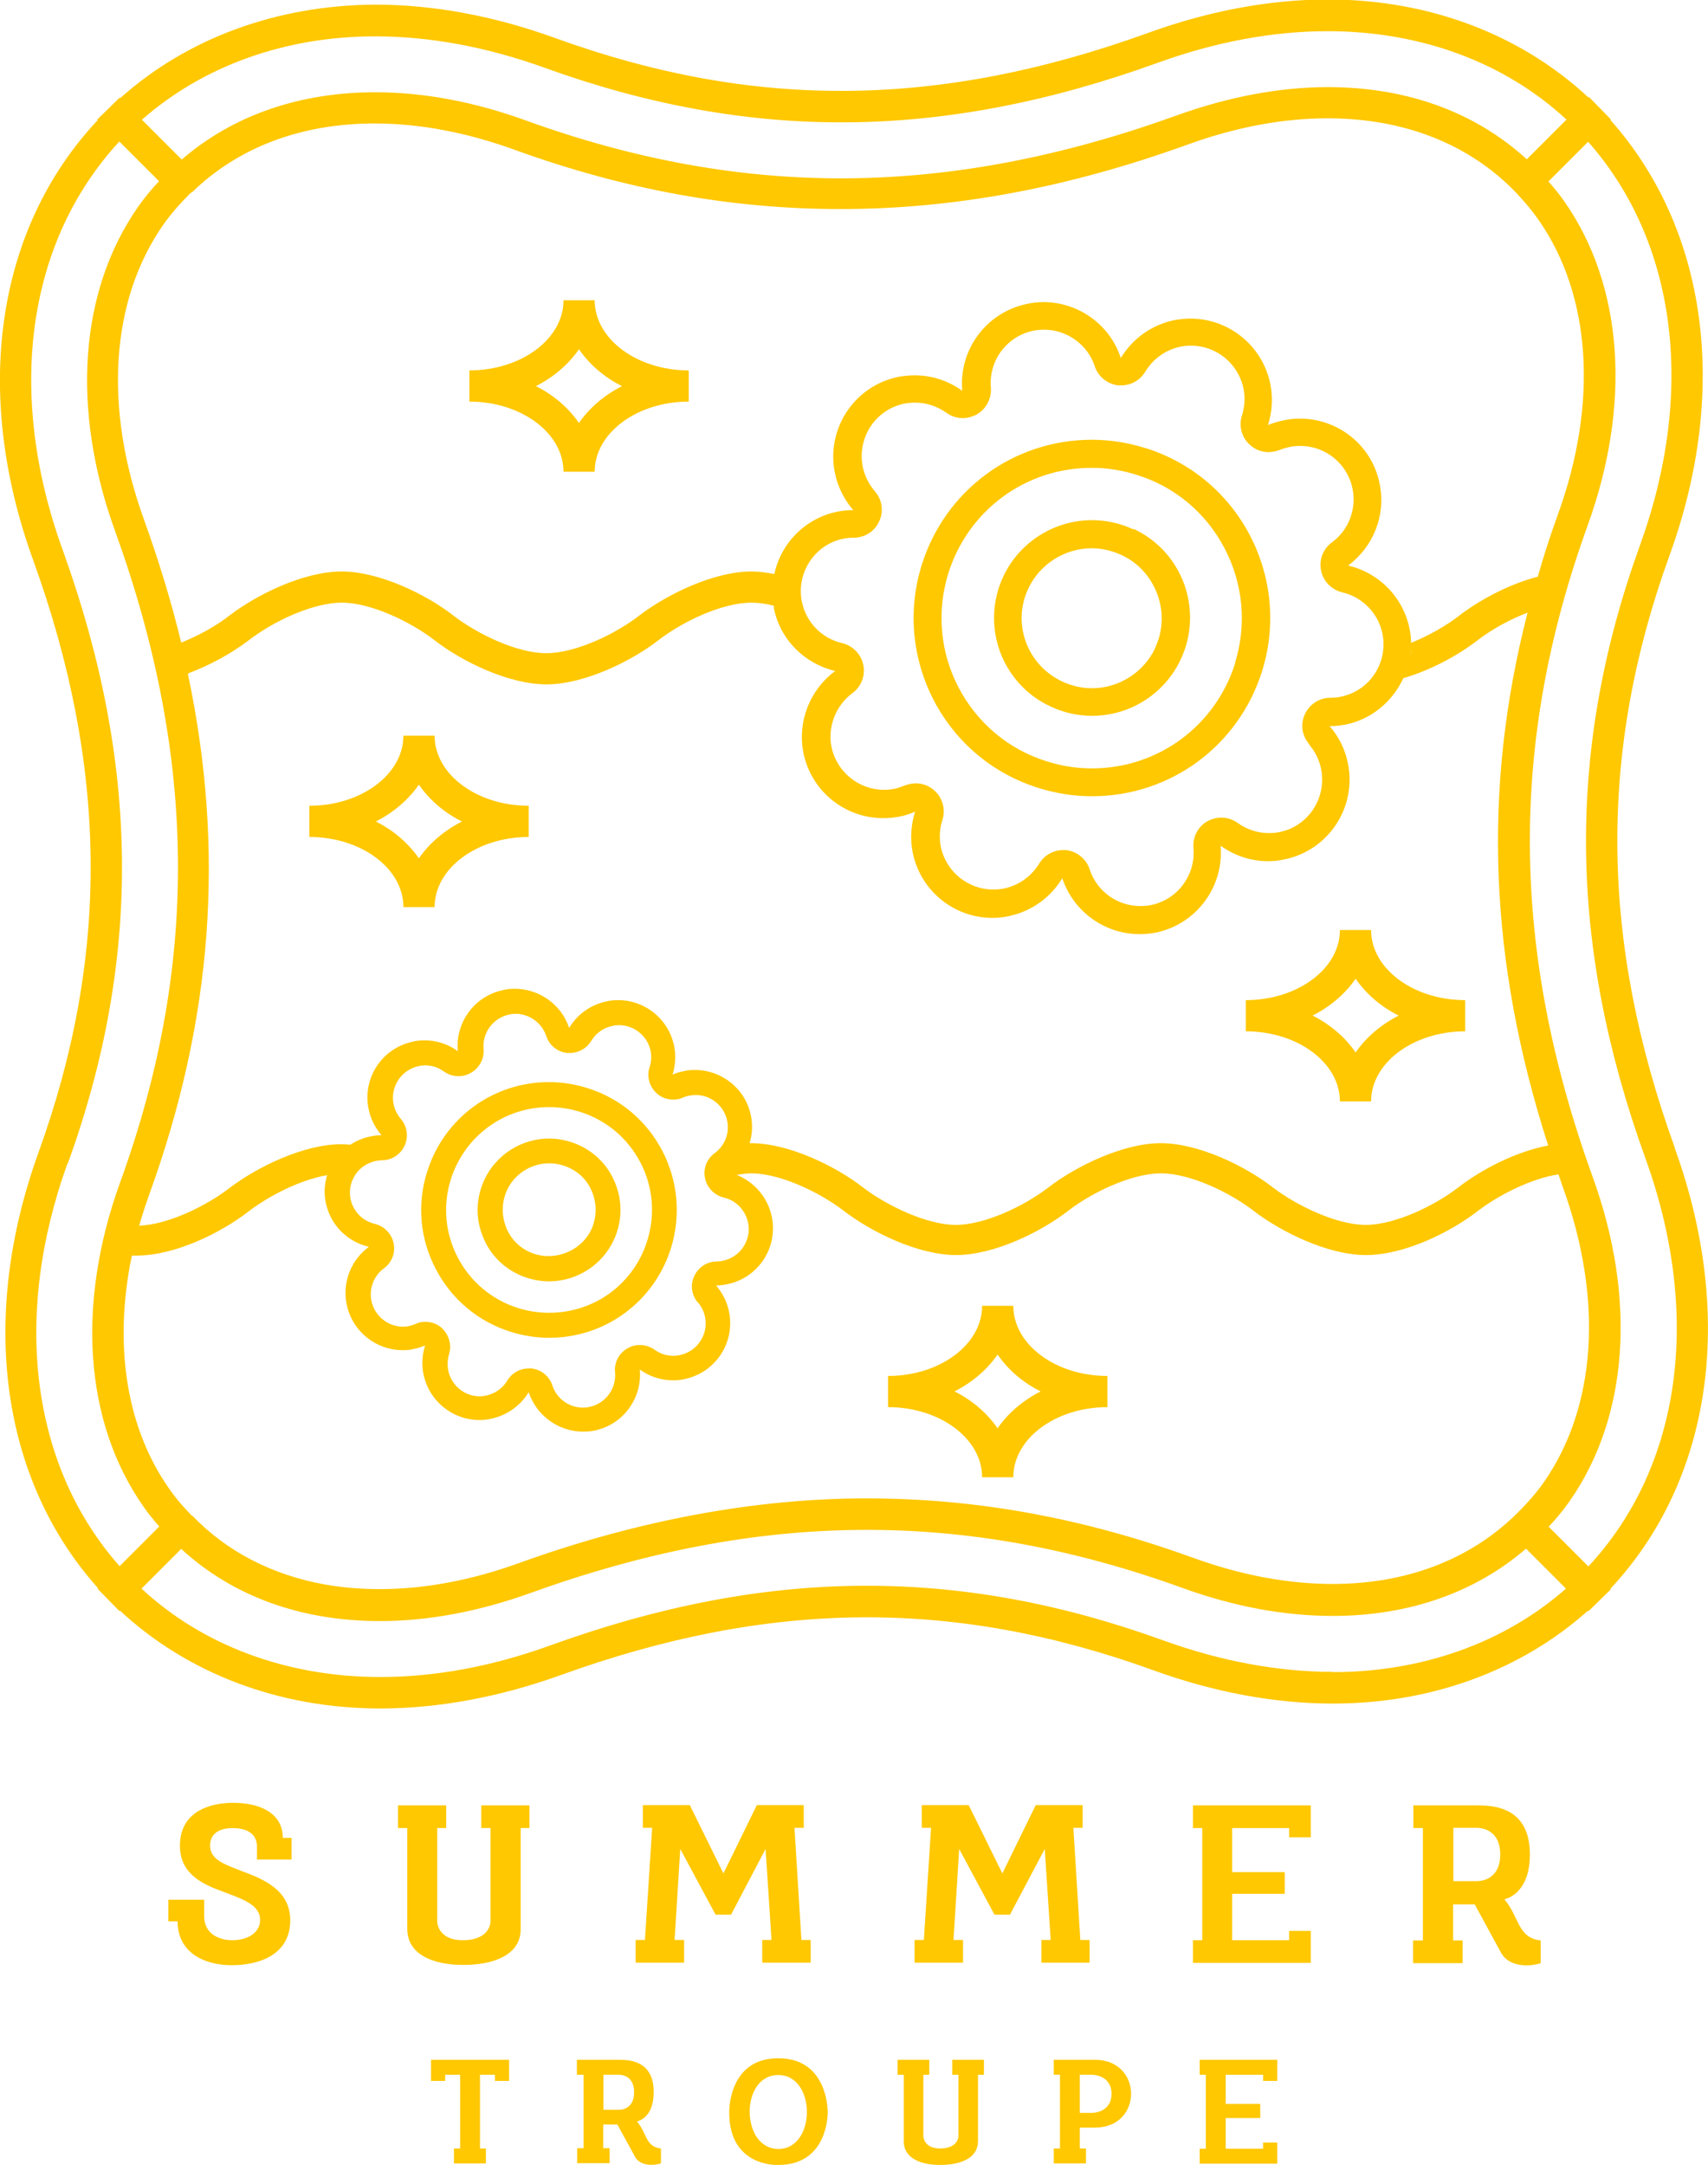 <?xml version="1.0" encoding="UTF-8"?><svg id="_レイヤー_2" xmlns="http://www.w3.org/2000/svg" viewBox="0 0 66.26 84"><defs><style>.cls-1{fill:#ffc800;}</style></defs><g id="_テキスト"><path class="cls-1" d="M9.97,72.13v-.48c0-.59-.51-.73-.95-.73-.5,0-.87.21-.87.68,0,.56.6.74,1.23.99.91.33,1.88.77,1.88,1.91,0,1.25-1.07,1.74-2.28,1.74-1.01,0-2.09-.46-2.09-1.7h-.36v-.84h1.39v.64c0,.68.57.93,1.09.93.62,0,1.08-.3,1.08-.79,0-.6-.73-.82-1.43-1.09-.82-.3-1.68-.69-1.68-1.79,0-1.23,1.02-1.66,2.07-1.66.97,0,1.92.36,1.92,1.36h.34v.84h-1.35Z"/><path class="cls-1" d="M17.98,76.23c-1.23,0-2.18-.43-2.18-1.4v-3.91h-.36v-.88h1.87v.88h-.35v3.62s0,.73.99.73c1.09,0,1.08-.73,1.08-.73v-3.62h-.36v-.88h1.87v.88h-.34v3.92c0,.97-.99,1.39-2.23,1.39Z"/><path class="cls-1" d="M28.06,72.69l1.3-2.66h1.82v.88h-.36l.27,4.35h.36v.88h-1.88v-.88h.36l-.23-3.53-1.34,2.55h-.6l-1.37-2.55-.22,3.53h.37v.88h-1.88v-.88h.36l.28-4.35h-.36v-.88h1.82l1.31,2.66Z"/><path class="cls-1" d="M38.88,72.69l1.3-2.66h1.82v.88h-.36l.27,4.35h.36v.88h-1.87v-.88h.36l-.23-3.53-1.35,2.55h-.6l-1.37-2.55-.22,3.53h.37v.88h-1.88v-.88h.36l.28-4.35h-.36v-.88h1.82l1.31,2.66Z"/><path class="cls-1" d="M46.64,70.92h-.36v-.88h4.57v1.24h-.84v-.36h-2.21v1.71h2.04v.84h-2.04v1.8h2.21v-.36h.84v1.24h-4.57v-.88h.36v-4.35Z"/><path class="cls-1" d="M55.21,70.92h-.38v-.88h2.41c.57,0,2.11-.02,2.11,1.9,0,1.58-.99,1.74-.99,1.74.59.7.51,1.5,1.41,1.6v.88c-.48.16-1.22.13-1.52-.37l-1.04-1.91h-.84v1.4h.37v.88h-1.92v-.88h.38v-4.35ZM58.2,71.95c0-1.11-.95-1.04-.95-1.04h-.87v2.07h.87s.95.07.95-1.04Z"/><path class="cls-1" d="M18.85,83.35v.58h-1.24v-.58h.24v-2.86h-.58v.24h-.55v-.82h3.03v.82h-.55v-.24h-.58v2.86h.24Z"/><path class="cls-1" d="M22.63,80.49h-.25v-.58h1.59c.38,0,1.39-.01,1.39,1.25,0,1.04-.65,1.14-.65,1.14.39.46.33.99.93,1.05v.58c-.32.1-.81.09-1-.25l-.69-1.26h-.55v.92h.25v.58h-1.26v-.58h.25v-2.86ZM24.6,81.17c0-.73-.62-.68-.62-.68h-.57v1.36h.57s.62.05.62-.68Z"/><path class="cls-1" d="M32.11,81.95s.04,2.04-1.92,2.04c0,0-1.9.1-1.9-2.03,0,0-.06-2.11,1.9-2.11s1.92,2.1,1.92,2.1ZM30.19,80.5c-1.49,0-1.47,2.88.02,2.87,1.46-.02,1.46-2.87-.02-2.87Z"/><path class="cls-1" d="M36.49,83.99c-.81,0-1.43-.28-1.43-.92v-2.58h-.24v-.58h1.23v.58h-.23v2.38s0,.48.65.48c.72,0,.71-.48.71-.48v-2.38h-.24v-.58h1.23v.58h-.23v2.58c0,.64-.65.92-1.47.92Z"/><path class="cls-1" d="M41.12,80.49h-.24v-.58h1.6c1.86,0,1.87,2.63,0,2.63h-.59v.81h.24v.58h-1.25v-.58h.24v-2.86ZM41.89,80.49v1.48h.48s.75,0,.75-.74-.75-.74-.75-.74h-.48Z"/><path class="cls-1" d="M46.78,80.49h-.24v-.58h3.01v.82h-.55v-.24h-1.45v1.13h1.34v.55h-1.34v1.19h1.45v-.24h.55v.82h-3.01v-.58h.24v-2.86Z"/><path class="cls-1" d="M64.97,44.52c-2.9-8.03-2.97-15.34-.2-22.98,2.33-6.43,1.45-12.68-2.3-16.89l.02-.02-.42-.43-.43-.44-.02.02c-2.62-2.44-6.18-3.8-10.1-3.8-2.26,0-4.62.44-6.99,1.3-8.11,2.93-15.28,2.99-22.98.2-2.37-.86-4.73-1.3-6.99-1.3C10.73.2,7.25,1.49,4.66,3.81l-.02-.02-.43.42-.44.43.02.02C-.14,8.85-1.09,15.18,1.29,21.74c2.9,8.03,2.97,15.33.2,22.98C-.83,51.15.04,57.41,3.8,61.61l-.02.02.42.43.43.44.02-.02c2.62,2.44,6.18,3.8,10.1,3.8,2.26,0,4.62-.44,6.99-1.29,8.1-2.93,15.27-2.99,22.98-.2,2.37.86,4.73,1.3,6.99,1.3,3.81,0,7.29-1.28,9.89-3.6l.02.02.43-.42.44-.43-.02-.02c3.93-4.2,4.87-10.54,2.5-17.1ZM63.63,21.13c-2.87,7.93-2.8,15.49.2,23.8,2.21,6.11,1.38,11.98-2.21,15.84l-.37-.37-1.17-1.17c.31-.33.58-.66.81-.99,2.28-3.26,2.61-7.84.9-12.57-3.19-8.82-3.25-16.85-.2-25.28,1.71-4.73,1.38-9.31-.9-12.57-.18-.26-.38-.51-.62-.78l1.54-1.54c3.42,3.87,4.18,9.65,2.02,15.63ZM7.46,58.82c-.37-.38-.66-.72-.9-1.07-1.61-2.29-2.12-5.35-1.52-8.66.02-.11.05-.23.08-.38.06,0,.12,0,.18,0,1.47,0,3.24-.86,4.34-1.71.79-.61,2.01-1.23,3.05-1.41,0,0,0,0,0,0-.1.34-.13.7-.05,1.07.18.88.85,1.52,1.67,1.71-.68.5-1.04,1.36-.86,2.24.22,1.05,1.14,1.77,2.17,1.77.15,0,.3-.01.45-.05.15-.03.29-.08.42-.13-.11.35-.14.74-.06,1.12.22,1.05,1.14,1.77,2.17,1.77.15,0,.3-.01.45-.05.63-.13,1.15-.52,1.46-1.03.3.91,1.16,1.53,2.11,1.53.15,0,.29-.01.44-.04,1.12-.23,1.86-1.26,1.76-2.37.37.27.82.42,1.29.42.15,0,.3-.01.45-.05,1.2-.25,1.97-1.42,1.72-2.62-.08-.39-.26-.73-.5-1.01.15,0,.29-.02.44-.05,1.2-.25,1.97-1.42,1.72-2.62-.16-.76-.69-1.35-1.36-1.62.19-.03.38-.06.56-.06,1.13,0,2.67.74,3.6,1.46,1.07.82,2.88,1.71,4.35,1.71s3.28-.89,4.34-1.71c.94-.73,2.48-1.46,3.61-1.46s2.67.74,3.6,1.46c1.07.82,2.88,1.71,4.35,1.71s3.24-.86,4.34-1.71c.81-.62,2.07-1.26,3.13-1.42.06.17.11.33.17.5,1.58,4.36,1.3,8.53-.75,11.46-.29.41-.64.81-1.09,1.25-1.8,1.75-4.25,2.68-7.09,2.68-1.73,0-3.56-.34-5.43-1.02-4.28-1.55-8.41-2.3-12.65-2.3s-8.8.82-13.46,2.5c-1.87.68-3.7,1.02-5.43,1.02-.74,0-1.45-.06-2.13-.18-2.04-.37-3.8-1.27-5.15-2.68ZM7.44,7.47h0c1.8-1.76,4.25-2.68,7.09-2.68,1.73,0,3.56.34,5.43,1.02,4.28,1.55,8.41,2.3,12.65,2.3,4.4,0,8.81-.82,13.46-2.5,1.87-.68,3.7-1.02,5.43-1.02,2.96,0,5.48.99,7.29,2.86h0c.37.39.65.73.89,1.07,2.05,2.93,2.33,7.11.75,11.46-.28.77-.53,1.54-.75,2.31,0,0,0,0,0,0,0,.03-.02.05-.02.08-1.22.32-2.36.98-3.06,1.52-.5.39-1.17.77-1.86,1.05h0c0-.19-.02-.37-.06-.56-.26-1.25-1.22-2.17-2.38-2.44.96-.71,1.48-1.94,1.22-3.18-.3-1.5-1.62-2.52-3.09-2.52-.21,0-.43.02-.64.07-.2.04-.41.1-.6.18.16-.5.2-1.05.09-1.6-.31-1.5-1.63-2.53-3.09-2.53-.21,0-.42.02-.64.06-.9.19-1.63.74-2.07,1.47-.42-1.3-1.65-2.17-3-2.17-.21,0-.42.02-.64.07-1.59.33-2.65,1.79-2.51,3.37-.53-.38-1.17-.6-1.84-.6-.21,0-.42.02-.64.06-1.71.35-2.81,2.02-2.46,3.73.11.55.37,1.04.71,1.44-.2,0-.41.02-.62.06-1.26.26-2.19,1.24-2.44,2.42h0c-.3-.06-.6-.1-.89-.1-1.46,0-3.28.89-4.35,1.71-.94.73-2.48,1.46-3.61,1.46s-2.67-.74-3.6-1.46c-1.07-.83-2.88-1.71-4.34-1.71s-3.28.89-4.35,1.71c-.52.41-1.2.78-1.87,1.05,0,0,0,0,0,0-.38-1.57-.86-3.15-1.44-4.76-1.58-4.36-1.3-8.53.75-11.46.28-.4.63-.8,1.08-1.25ZM54.74,25.17c0,.1-.01.2-.03.3.01-.1.02-.2.03-.3ZM50.79,28.89c.23.27.39.59.46.94.11.54,0,1.1-.3,1.56-.3.46-.77.78-1.31.89-.14.03-.28.04-.42.04-.43,0-.85-.14-1.2-.39-.19-.14-.41-.21-.64-.21-.18,0-.37.05-.54.14-.37.21-.58.62-.54,1.04.09,1.05-.62,2-1.64,2.21-.14.03-.28.04-.42.04-.9,0-1.69-.57-1.97-1.43-.13-.4-.49-.69-.91-.74-.04,0-.08,0-.12,0-.38,0-.73.2-.93.53-.3.49-.79.84-1.36.96-.14.03-.28.04-.42.04-.98,0-1.83-.7-2.03-1.65-.07-.35-.05-.71.06-1.05.13-.4.01-.85-.3-1.13-.2-.19-.47-.29-.73-.29-.14,0-.28.03-.42.08-.13.05-.27.1-.4.13-.14.03-.28.04-.42.04-.98,0-1.83-.7-2.03-1.65-.16-.79.16-1.62.81-2.1.34-.25.51-.68.42-1.1-.09-.42-.41-.74-.82-.84-.79-.18-1.4-.81-1.56-1.6-.23-1.12.49-2.22,1.6-2.45.14-.03.28-.04.42-.04.42,0,.81-.25.98-.64.18-.39.11-.84-.17-1.16-.23-.27-.4-.6-.47-.95-.11-.54,0-1.1.3-1.56.3-.46.77-.78,1.31-.89.14-.03.28-.04.42-.04.44,0,.85.14,1.21.39.19.14.41.21.64.21.18,0,.37-.05.54-.14.37-.21.58-.62.55-1.04-.09-1.05.62-2,1.65-2.21.14-.03.28-.04.42-.04.88,0,1.69.58,1.96,1.42.13.4.49.69.91.74.04,0,.08,0,.12,0,.38,0,.73-.2.93-.53.3-.5.79-.85,1.36-.97.14-.03.28-.04.42-.04.98,0,1.83.7,2.03,1.66.07.35.05.7-.06,1.05-.13.4-.01.85.3,1.13.2.19.47.29.73.29.14,0,.28-.03.42-.08.13-.05.26-.09.4-.12.14-.03.28-.04.42-.04.98,0,1.83.7,2.02,1.66.16.79-.15,1.61-.8,2.08-.34.25-.51.68-.42,1.1.09.42.41.74.82.84.78.18,1.4.81,1.56,1.6.11.55,0,1.1-.3,1.56-.3.46-.77.78-1.32.89-.13.03-.27.04-.4.04-.43,0-.81.25-.99.64-.18.39-.11.84.17,1.16ZM7.31,26.12c.83-.31,1.67-.77,2.34-1.28.94-.73,2.48-1.46,3.61-1.46s2.67.74,3.6,1.46c1.07.83,2.88,1.71,4.34,1.71s3.28-.89,4.34-1.71c.94-.73,2.48-1.46,3.61-1.46.27,0,.57.04.87.12,0,.03,0,.06,0,.09.25,1.25,1.22,2.17,2.38,2.44-.96.71-1.48,1.94-1.23,3.19.31,1.49,1.62,2.52,3.09,2.52.21,0,.42-.02.64-.06.21-.04.41-.11.6-.19-.16.5-.2,1.05-.09,1.6.31,1.49,1.62,2.52,3.09,2.52.21,0,.42-.02.64-.07.9-.19,1.63-.74,2.07-1.47.43,1.3,1.65,2.17,3,2.17.21,0,.42-.02.63-.06,1.59-.33,2.65-1.8,2.51-3.37.53.38,1.17.6,1.84.6.21,0,.43-.02.64-.07,1.71-.35,2.81-2.02,2.46-3.73-.11-.55-.36-1.04-.71-1.44.2,0,.41-.02.62-.06,1.03-.21,1.83-.91,2.24-1.8,0,0,0,0,0,0,1.07-.31,2.13-.89,2.88-1.47.56-.43,1.25-.81,1.94-1.07,0,0,0,0,0,0-1.76,6.84-1.5,13.52.8,20.67-1.26.24-2.59.93-3.48,1.62-.94.73-2.48,1.46-3.6,1.46s-2.67-.74-3.61-1.46c-1.07-.83-2.88-1.71-4.34-1.71s-3.28.89-4.35,1.71c-.94.73-2.48,1.46-3.6,1.46s-2.67-.74-3.61-1.46c-1.07-.83-2.88-1.71-4.34-1.71-.02,0-.04,0-.05,0,.1-.34.13-.7.05-1.07-.21-1.05-1.14-1.77-2.17-1.77-.15,0-.3.01-.45.05-.15.03-.29.07-.42.13.11-.35.14-.74.06-1.12-.22-1.05-1.14-1.77-2.17-1.77-.15,0-.3.01-.45.05-.63.13-1.15.52-1.45,1.03-.3-.91-1.16-1.52-2.11-1.52-.15,0-.3.01-.45.05-1.12.23-1.86,1.26-1.76,2.37-.37-.27-.82-.42-1.29-.42-.15,0-.3.01-.45.05-1.2.25-1.97,1.42-1.72,2.62.08.39.26.73.5,1.01-.14,0-.29.02-.44.05-.28.06-.54.17-.77.32-.12-.01-.24-.02-.35-.02-1.46,0-3.28.89-4.35,1.71-.91.7-2.38,1.41-3.49,1.45-.05.17-.09.33-.13.48.14-.56.32-1.13.52-1.69,2.46-6.79,2.95-13.33,1.5-20.19,0,0,0,.01,0,.02ZM54.64,25.82c-.02.08-.05.17-.08.25.03-.08.05-.16.08-.25ZM27.07,50.52c.14.16.24.36.28.57.07.33,0,.66-.18.94-.18.28-.47.47-.79.54-.09.02-.17.03-.26.03-.26,0-.51-.08-.73-.24-.17-.12-.37-.18-.57-.18-.16,0-.33.04-.48.13-.33.19-.52.55-.48.93.06.63-.37,1.21-.99,1.34-.08.02-.17.03-.25.03-.54,0-1.03-.35-1.19-.86-.12-.36-.43-.62-.81-.66-.04,0-.07,0-.11,0-.34,0-.65.17-.83.47-.18.3-.48.51-.82.58-.08.02-.17.03-.25.03-.59,0-1.1-.42-1.22-1-.04-.21-.03-.43.03-.63.11-.36,0-.75-.27-1.01-.18-.17-.42-.25-.65-.25-.13,0-.25.02-.37.08-.08.03-.16.06-.24.08-.08.02-.17.03-.25.03-.59,0-1.11-.42-1.23-1-.1-.48.09-.98.49-1.27.3-.22.45-.6.37-.97-.08-.37-.36-.66-.73-.75-.48-.11-.84-.49-.94-.96-.07-.33,0-.66.18-.94.18-.28.47-.47.8-.54.08-.02.16-.02.25-.03.38,0,.71-.23.87-.57.15-.34.1-.74-.15-1.03-.14-.17-.24-.36-.28-.57-.07-.33,0-.66.18-.94.18-.28.47-.47.79-.54.08-.02.17-.03.25-.03.26,0,.51.08.73.24.17.12.37.18.57.18.16,0,.33-.04.48-.13.33-.19.52-.55.49-.92-.06-.63.37-1.21.99-1.34.08-.02.17-.03.25-.03.53,0,1.02.35,1.19.86.12.36.43.62.81.66.04,0,.07,0,.11,0,.34,0,.65-.18.83-.47.18-.3.47-.51.82-.58.08-.02.17-.03.25-.03.59,0,1.11.42,1.23,1,.04.21.03.42-.04.63-.12.36-.01.75.27,1.01.18.17.42.25.65.25.13,0,.25-.02.37-.08.08-.03.15-.06.24-.07.08-.02.17-.03.26-.03.59,0,1.1.42,1.22,1,.1.48-.09.97-.49,1.26-.3.22-.45.6-.37.97.08.37.36.66.73.75.47.11.84.49.94.97.07.33,0,.66-.18.94-.18.28-.47.47-.79.54-.08.02-.17.03-.24.03-.38,0-.72.22-.88.57-.16.34-.1.75.15,1.03ZM28.55,45.28s.03-.04.05-.06c-.02.02-.03.04-.05.06ZM28.97,44.67s0,.02-.01.02c0,0,0-.02.01-.02ZM28.81,44.96s-.02.03-.03.05c.01-.02.02-.03.03-.05ZM13.34,44.58s-.03.03-.05.04c.01-.01.03-.03.05-.04ZM13.06,44.88s-.02.02-.03.03c0-.01.02-.02.03-.03ZM12.84,45.23s0,0,0,.01c0,0,0,0,0-.01ZM5.5,4.65c2.37-2.09,5.56-3.24,9.05-3.24,2.12,0,4.34.41,6.58,1.22,7.98,2.88,15.43,2.83,23.8-.2,2.24-.81,4.46-1.22,6.58-1.22,3.6,0,6.87,1.21,9.26,3.43l-1,1-.54.54c-2-1.83-4.65-2.8-7.71-2.8-1.87,0-3.84.37-5.85,1.09-8.85,3.2-16.83,3.26-25.28.2-2.01-.73-3.97-1.09-5.84-1.09-2.94,0-5.52.9-7.5,2.61l-.78-.78-.77-.77ZM2.63,45.14c2.87-7.93,2.8-15.49-.2-23.81C.22,15.23,1.05,9.36,4.63,5.49l1.54,1.54c-.32.34-.58.66-.81.99-2.28,3.26-2.61,7.84-.9,12.57,3.19,8.82,3.26,16.85.2,25.28-1.71,4.73-1.38,9.31.9,12.57.18.26.38.51.62.78l-1.54,1.54c-3.42-3.86-4.18-9.65-2.02-15.63ZM51.71,64.86c-2.12,0-4.34-.41-6.58-1.22-7.98-2.89-15.43-2.83-23.8.2-2.24.81-4.45,1.22-6.58,1.22-3.6,0-6.87-1.21-9.26-3.43l1.54-1.54c2,1.84,4.65,2.8,7.71,2.8,1.87,0,3.84-.37,5.84-1.09,8.87-3.2,16.83-3.26,25.28-.2,2.01.73,3.97,1.09,5.84,1.09,2.94,0,5.52-.9,7.5-2.61l1.55,1.55c-2.37,2.09-5.56,3.24-9.05,3.24Z"/><path class="cls-1" d="M21.86,18.3h1.21c0-1.5,1.64-2.72,3.65-2.72v-1.21c-2.01,0-3.65-1.22-3.65-2.72h-1.21c0,1.5-1.64,2.72-3.65,2.72v1.21c2.01,0,3.65,1.22,3.65,2.72ZM22.46,13.55c.4.58.97,1.08,1.67,1.43-.69.35-1.27.85-1.67,1.43-.4-.58-.97-1.08-1.67-1.43.69-.35,1.27-.85,1.67-1.43Z"/><path class="cls-1" d="M51.98,42.73h1.21c0-1.5,1.64-2.72,3.65-2.72v-1.21c-2.01,0-3.65-1.22-3.65-2.72h-1.21c0,1.5-1.64,2.72-3.65,2.72v1.21c2.01,0,3.65,1.22,3.65,2.72ZM52.59,37.97c.4.58.97,1.08,1.67,1.43-.69.35-1.27.85-1.67,1.43-.4-.58-.97-1.08-1.67-1.43.69-.35,1.27-.85,1.67-1.43Z"/><path class="cls-1" d="M15.65,35.19h1.21c0-1.5,1.64-2.72,3.65-2.72v-1.21c-2.01,0-3.65-1.22-3.65-2.72h-1.21c0,1.5-1.64,2.72-3.65,2.72v1.21c2.01,0,3.65,1.22,3.65,2.72ZM16.25,30.44c.4.58.97,1.08,1.67,1.43-.69.35-1.27.85-1.67,1.43-.4-.58-.97-1.08-1.67-1.43.69-.35,1.27-.85,1.67-1.43Z"/><path class="cls-1" d="M38.1,57.31h1.21c0-1.5,1.64-2.72,3.65-2.72v-1.21c-2.01,0-3.65-1.22-3.65-2.72h-1.21c0,1.5-1.64,2.72-3.65,2.72v1.21c2.01,0,3.65,1.22,3.65,2.72ZM38.7,52.55c.4.58.97,1.08,1.67,1.43-.69.35-1.27.85-1.67,1.43-.4-.58-.97-1.08-1.67-1.43.69-.35,1.27-.85,1.67-1.43Z"/><path class="cls-1" d="M44.42,17.38c-.67-.21-1.37-.32-2.06-.32-3.04,0-5.69,1.95-6.6,4.85-.55,1.76-.38,3.63.47,5.27.86,1.64,2.3,2.84,4.06,3.39.67.21,1.37.32,2.07.32,3.04,0,5.69-1.95,6.6-4.85.55-1.76.38-3.63-.47-5.27-.86-1.64-2.3-2.84-4.06-3.39ZM47.92,25.72c-.77,2.45-3,4.09-5.56,4.09-.59,0-1.17-.09-1.74-.27-1.49-.46-2.7-1.48-3.43-2.86-.72-1.38-.86-2.96-.4-4.44.77-2.45,3-4.09,5.56-4.09.59,0,1.17.09,1.74.27,1.49.46,2.7,1.48,3.42,2.86.72,1.38.86,2.96.4,4.44Z"/><path class="cls-1" d="M43.97,20.54c-.51-.24-1.05-.36-1.61-.36-1.47,0-2.82.86-3.44,2.19-.43.92-.47,1.95-.13,2.9.35.95,1.05,1.72,1.97,2.14.51.24,1.05.36,1.61.36,1.47,0,2.82-.86,3.44-2.2.43-.92.47-1.95.13-2.91-.35-.95-1.04-1.71-1.96-2.14ZM44.82,25.13c-.44.95-1.41,1.57-2.46,1.57-.4,0-.78-.09-1.15-.26-.66-.31-1.16-.85-1.41-1.53-.25-.68-.22-1.42.09-2.07.44-.95,1.41-1.57,2.46-1.57.4,0,.78.09,1.15.26.66.3,1.15.85,1.4,1.53.25.68.22,1.42-.09,2.08Z"/><path class="cls-1" d="M22.78,42.21c-.48-.15-.98-.23-1.48-.23-2.18,0-4.08,1.4-4.73,3.48-.4,1.26-.28,2.6.34,3.78.61,1.17,1.65,2.04,2.91,2.43.48.15.98.23,1.48.23,2.18,0,4.08-1.4,4.73-3.48.39-1.26.27-2.61-.34-3.78-.61-1.17-1.65-2.04-2.91-2.43ZM25.11,48.13c-.52,1.68-2.05,2.8-3.81,2.8-.4,0-.8-.06-1.19-.18-1.02-.32-1.85-1.01-2.35-1.96-.49-.94-.59-2.02-.27-3.04.53-1.67,2.06-2.8,3.81-2.8.4,0,.8.06,1.19.18,1.02.32,1.85,1.01,2.35,1.96.49.94.59,2.02.27,3.04Z"/><path class="cls-1" d="M22.47,44.43c-.37-.17-.77-.26-1.17-.26-1.07,0-2.06.63-2.51,1.6-.31.67-.35,1.42-.09,2.12.25.7.76,1.25,1.43,1.56.37.17.77.26,1.17.26,1.07,0,2.06-.63,2.51-1.6.31-.67.35-1.42.09-2.12-.25-.7-.76-1.25-1.43-1.56ZM22.94,47.7c-.41.87-1.51,1.28-2.4.87-.44-.2-.77-.56-.93-1.02s-.14-.94.06-1.38c.29-.63.94-1.04,1.64-1.04.26,0,.52.06.76.17.44.2.77.56.93,1.02.16.45.14.94-.06,1.38Z"/></g></svg>